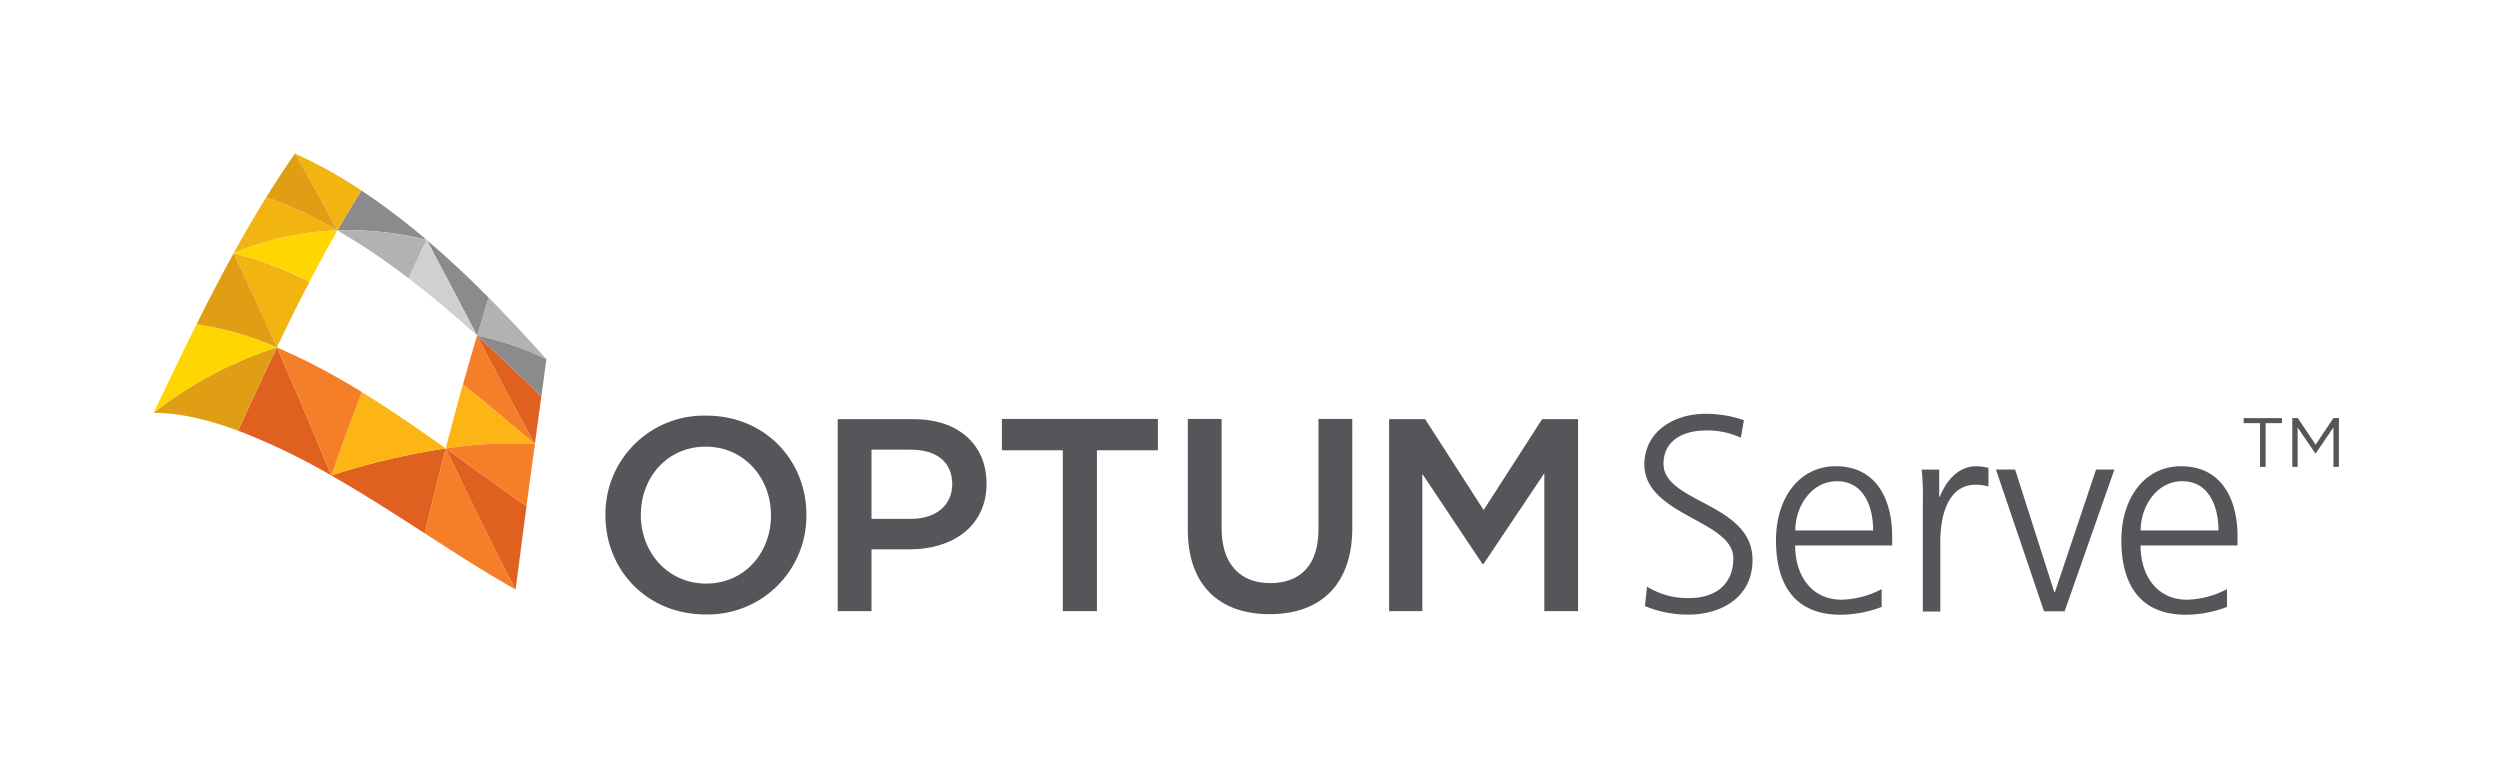 <svg id="Layer_1" data-name="Layer 1" xmlns="http://www.w3.org/2000/svg" viewBox="0 0 585.91 180"><defs><style>.cls-1{fill:#f57f29;}.cls-2{fill:#e0601f;}.cls-3{fill:#fdb515;}.cls-4{fill:#b3b2b1;}.cls-5{fill:#8b8b8e;}.cls-6{fill:#d2d0ce;}.cls-7{fill:#e09e14;}.cls-8{fill:#ffd600;}.cls-9{fill:#f2b411;}.cls-10{fill:#55565a;}</style></defs><path class="cls-1" d="M104.47,105.09c-1.67,6.45-3.31,13.12-4.92,19.91,7.2,4.65,14.26,9.23,21.29,13.16C115.46,128,110.06,116.72,104.47,105.09Z"/><path class="cls-2" d="M104.47,105.09c6.44,4.59,12.72,9.24,18.92,13.55-.84,6.29-1.69,12.81-2.55,19.52C115.46,128,110.06,116.72,104.47,105.09Z"/><path class="cls-2" d="M104.47,105.09c-1.67,6.45-3.31,13.12-4.92,19.91-7.19-4.65-14.53-9.36-21.9-13.56A164.29,164.29,0,0,1,104.47,105.09Z"/><path class="cls-3" d="M104.47,105.09C98,100.5,91.46,96,84.81,91.89c-2.45,6.43-4.84,13-7.16,19.55A164.29,164.29,0,0,1,104.47,105.09Z"/><path class="cls-1" d="M111.8,78.64c-1.1,3.69-2.2,7.52-3.3,11.46,5.77,4.63,11.38,9.39,16.85,14C120.9,96.08,116.42,87.49,111.8,78.64Z"/><path class="cls-2" d="M111.8,78.64C117,83.32,122,88.15,126.87,92.91q-.74,5.4-1.52,11.15C120.9,96.08,116.42,87.49,111.8,78.64Z"/><path class="cls-3" d="M104.47,105.09c1.33-5.14,2.68-10.15,4-15,5.77,4.63,11.38,9.39,16.85,14A105,105,0,0,0,104.47,105.09Z"/><path class="cls-1" d="M104.47,105.09c6.44,4.59,12.72,9.24,18.92,13.55.67-5,1.33-9.88,2-14.58A105,105,0,0,0,104.47,105.09Z"/><path class="cls-4" d="M111.8,78.64c.91-3.07,1.82-6,2.71-8.9,4.69,4.72,9.2,9.59,13.54,14.45A71.67,71.67,0,0,0,111.8,78.64Z"/><path class="cls-5" d="M111.8,78.64C117,83.32,122,88.15,126.87,92.91c.41-3,.81-5.9,1.18-8.72A71.67,71.67,0,0,0,111.8,78.64Z"/><path class="cls-5" d="M111.8,78.64c.91-3.07,1.82-6,2.71-8.9C109.83,65,105,60.47,100,56.24,104,63.76,108,71.29,111.8,78.64Z"/><path class="cls-6" d="M111.8,78.64c-5.19-4.68-10.55-9.22-16-13.39,1.4-3.1,2.81-6.12,4.21-9C104,63.76,108,71.29,111.8,78.64Z"/><path class="cls-2" d="M64.89,81.42c-3.13,6.52-6.14,13.09-9.1,19.51a151.76,151.76,0,0,1,21.86,10.51C73.44,101.16,69.16,91.07,64.89,81.42Z"/><path class="cls-1" d="M64.89,81.42A151.79,151.79,0,0,1,84.81,91.89c-2.45,6.43-4.84,13-7.16,19.55C73.44,101.16,69.16,91.07,64.89,81.42Z"/><path class="cls-7" d="M64.89,81.42c-3.13,6.52-6.14,13.09-9.1,19.51C48.7,98.3,41.91,96.74,36,96.75A91.39,91.39,0,0,1,64.89,81.42Z"/><path class="cls-8" d="M64.89,81.42A72.15,72.15,0,0,0,46.06,76C42.56,83,39.24,90,36,96.75A91.39,91.39,0,0,1,64.89,81.42Z"/><path class="cls-8" d="M79.09,54c-2.23,3.88-4.41,7.91-6.54,12a85.71,85.71,0,0,0-17.79-6.7A69.4,69.4,0,0,1,79.09,54Z"/><path class="cls-9" d="M79.09,54a98.59,98.59,0,0,0-16.67-7.79c-2.64,4.24-5.19,8.63-7.66,13.1A69.4,69.4,0,0,1,79.09,54Z"/><path class="cls-9" d="M64.89,81.42c2.48-5.19,5-10.35,7.66-15.38a85.71,85.71,0,0,0-17.79-6.7C58.09,66.34,61.48,73.74,64.89,81.42Z"/><path class="cls-7" d="M64.89,81.42A72.15,72.15,0,0,0,46.06,76c2.78-5.58,5.68-11.18,8.7-16.65C58.09,66.34,61.48,73.74,64.89,81.42Z"/><path class="cls-5" d="M79.09,54c1.84-3.22,3.72-6.35,5.61-9.36A162.84,162.84,0,0,1,100,56.24,74.23,74.23,0,0,0,79.09,54Z"/><path class="cls-4" d="M79.09,54A159.68,159.68,0,0,1,95.77,65.25c1.4-3.1,2.81-6.12,4.21-9A74.23,74.23,0,0,0,79.09,54Z"/><path class="cls-9" d="M79.09,54c1.84-3.22,3.72-6.35,5.61-9.36A108.78,108.78,0,0,0,69.15,36C72.48,41.8,75.8,47.84,79.09,54Z"/><path class="cls-7" d="M79.09,54a98.59,98.59,0,0,0-16.67-7.79q3.27-5.3,6.73-10.24C72.48,41.8,75.8,47.84,79.09,54Z"/><path class="cls-10" d="M165.38,144c-13.84,0-23.49-10.49-23.49-23.23A23.09,23.09,0,0,1,165.5,97.41c13.84,0,23.49,10.49,23.49,23.23A23.09,23.09,0,0,1,165.38,144Zm0-39.32c-8.95,0-15.19,7.15-15.19,16s6.37,16.09,15.31,16.09,15.19-7.14,15.19-16S174.32,104.68,165.38,104.68Z"/><path class="cls-10" d="M213.19,128.75h-8.94v14.48h-7.92v-45h17.76c10.49,0,17.12,5.92,17.12,15.13C231.21,123.47,223.1,128.75,213.19,128.75Zm.26-23.36h-9.2v16.22h9.2c6,0,9.72-3.29,9.72-8.11C223.17,108.16,219.37,105.39,213.45,105.39Z"/><path class="cls-10" d="M257.08,143.23h-8V105.52H234.81V98.18h36.56v7.34H257.08Z"/><path class="cls-10" d="M316.93,123.73c0,13.45-7.6,20.21-19.37,20.21s-19.18-6.76-19.18-19.82V98.18h7.92v25.61c0,8.37,4.31,12.87,11.39,12.87S309,132.42,309,124.12V98.18h7.92Z"/><path class="cls-10" d="M347.69,132.16h-.26l-14.09-21.11v32.18h-7.79v-45H334l13.71,21.3,13.71-21.3h8.42v45h-7.91V110.92Z"/><path class="cls-10" d="M386,137.48a17.86,17.86,0,0,0,10,2.68c5.6,0,10.23-2.87,10.23-9.32,0-8.93-20.85-10-20.85-22,0-7.29,6.38-11.86,14.4-11.86a27.26,27.26,0,0,1,8.93,1.5l-.72,4.11a18.49,18.49,0,0,0-8.28-1.7c-4.69,0-9.84,2-9.84,7.82,0,9.13,20.86,9.19,20.86,22.49,0,9.19-7.89,12.84-14.93,12.84a26,26,0,0,1-10.29-2Z"/><path class="cls-10" d="M441,142.24a27.32,27.32,0,0,1-9.65,1.83c-11,0-15.12-7.43-15.12-17.4,0-10.17,5.61-17.4,14-17.4,9.39,0,13.23,7.56,13.23,16.48v2.09H420.72c0,7,3.78,12.71,10.95,12.71a21.37,21.37,0,0,0,9.32-2.48Zm-2-17.92c0-5.8-2.35-11.54-8.47-11.54s-9.78,6.07-9.78,11.54Z"/><path class="cls-10" d="M450.64,117.48a59.89,59.89,0,0,0-.26-7.43h4.1v6.38h.13c1.5-3.71,4.3-7.16,8.54-7.16a12,12,0,0,1,2.87.39V114a10.84,10.84,0,0,0-3-.39c-6.52,0-8.28,7.3-8.28,13.29v16.42h-4.1Z"/><path class="cls-10" d="M483.87,143.28h-4.82l-11.27-33.23h4.49l9.19,28.74h.13l9.65-28.74h4.3Z"/><path class="cls-10" d="M521.93,142.24a27.26,27.26,0,0,1-9.64,1.83c-11,0-15.12-7.43-15.12-17.4,0-10.17,5.6-17.4,14-17.4,9.39,0,13.23,7.56,13.23,16.48v2.09H501.67c0,7,3.78,12.71,10.94,12.71a21.33,21.33,0,0,0,9.32-2.48Zm-2-17.92c0-5.8-2.34-11.54-8.47-11.54s-9.77,6.07-9.77,11.54Z"/><polygon class="cls-10" points="530.98 109.42 529.67 109.42 529.67 99.17 525.83 99.17 525.83 97.99 534.81 97.99 534.81 99.17 530.98 99.17 530.98 109.42"/><polygon class="cls-10" points="546.86 97.98 542.7 104.22 538.53 97.98 537.23 97.98 537.23 109.41 538.48 109.41 538.48 100.18 542.64 106.28 542.71 106.28 546.87 100.16 546.87 109.41 548.16 109.41 548.16 97.98 546.86 97.98"/></svg>